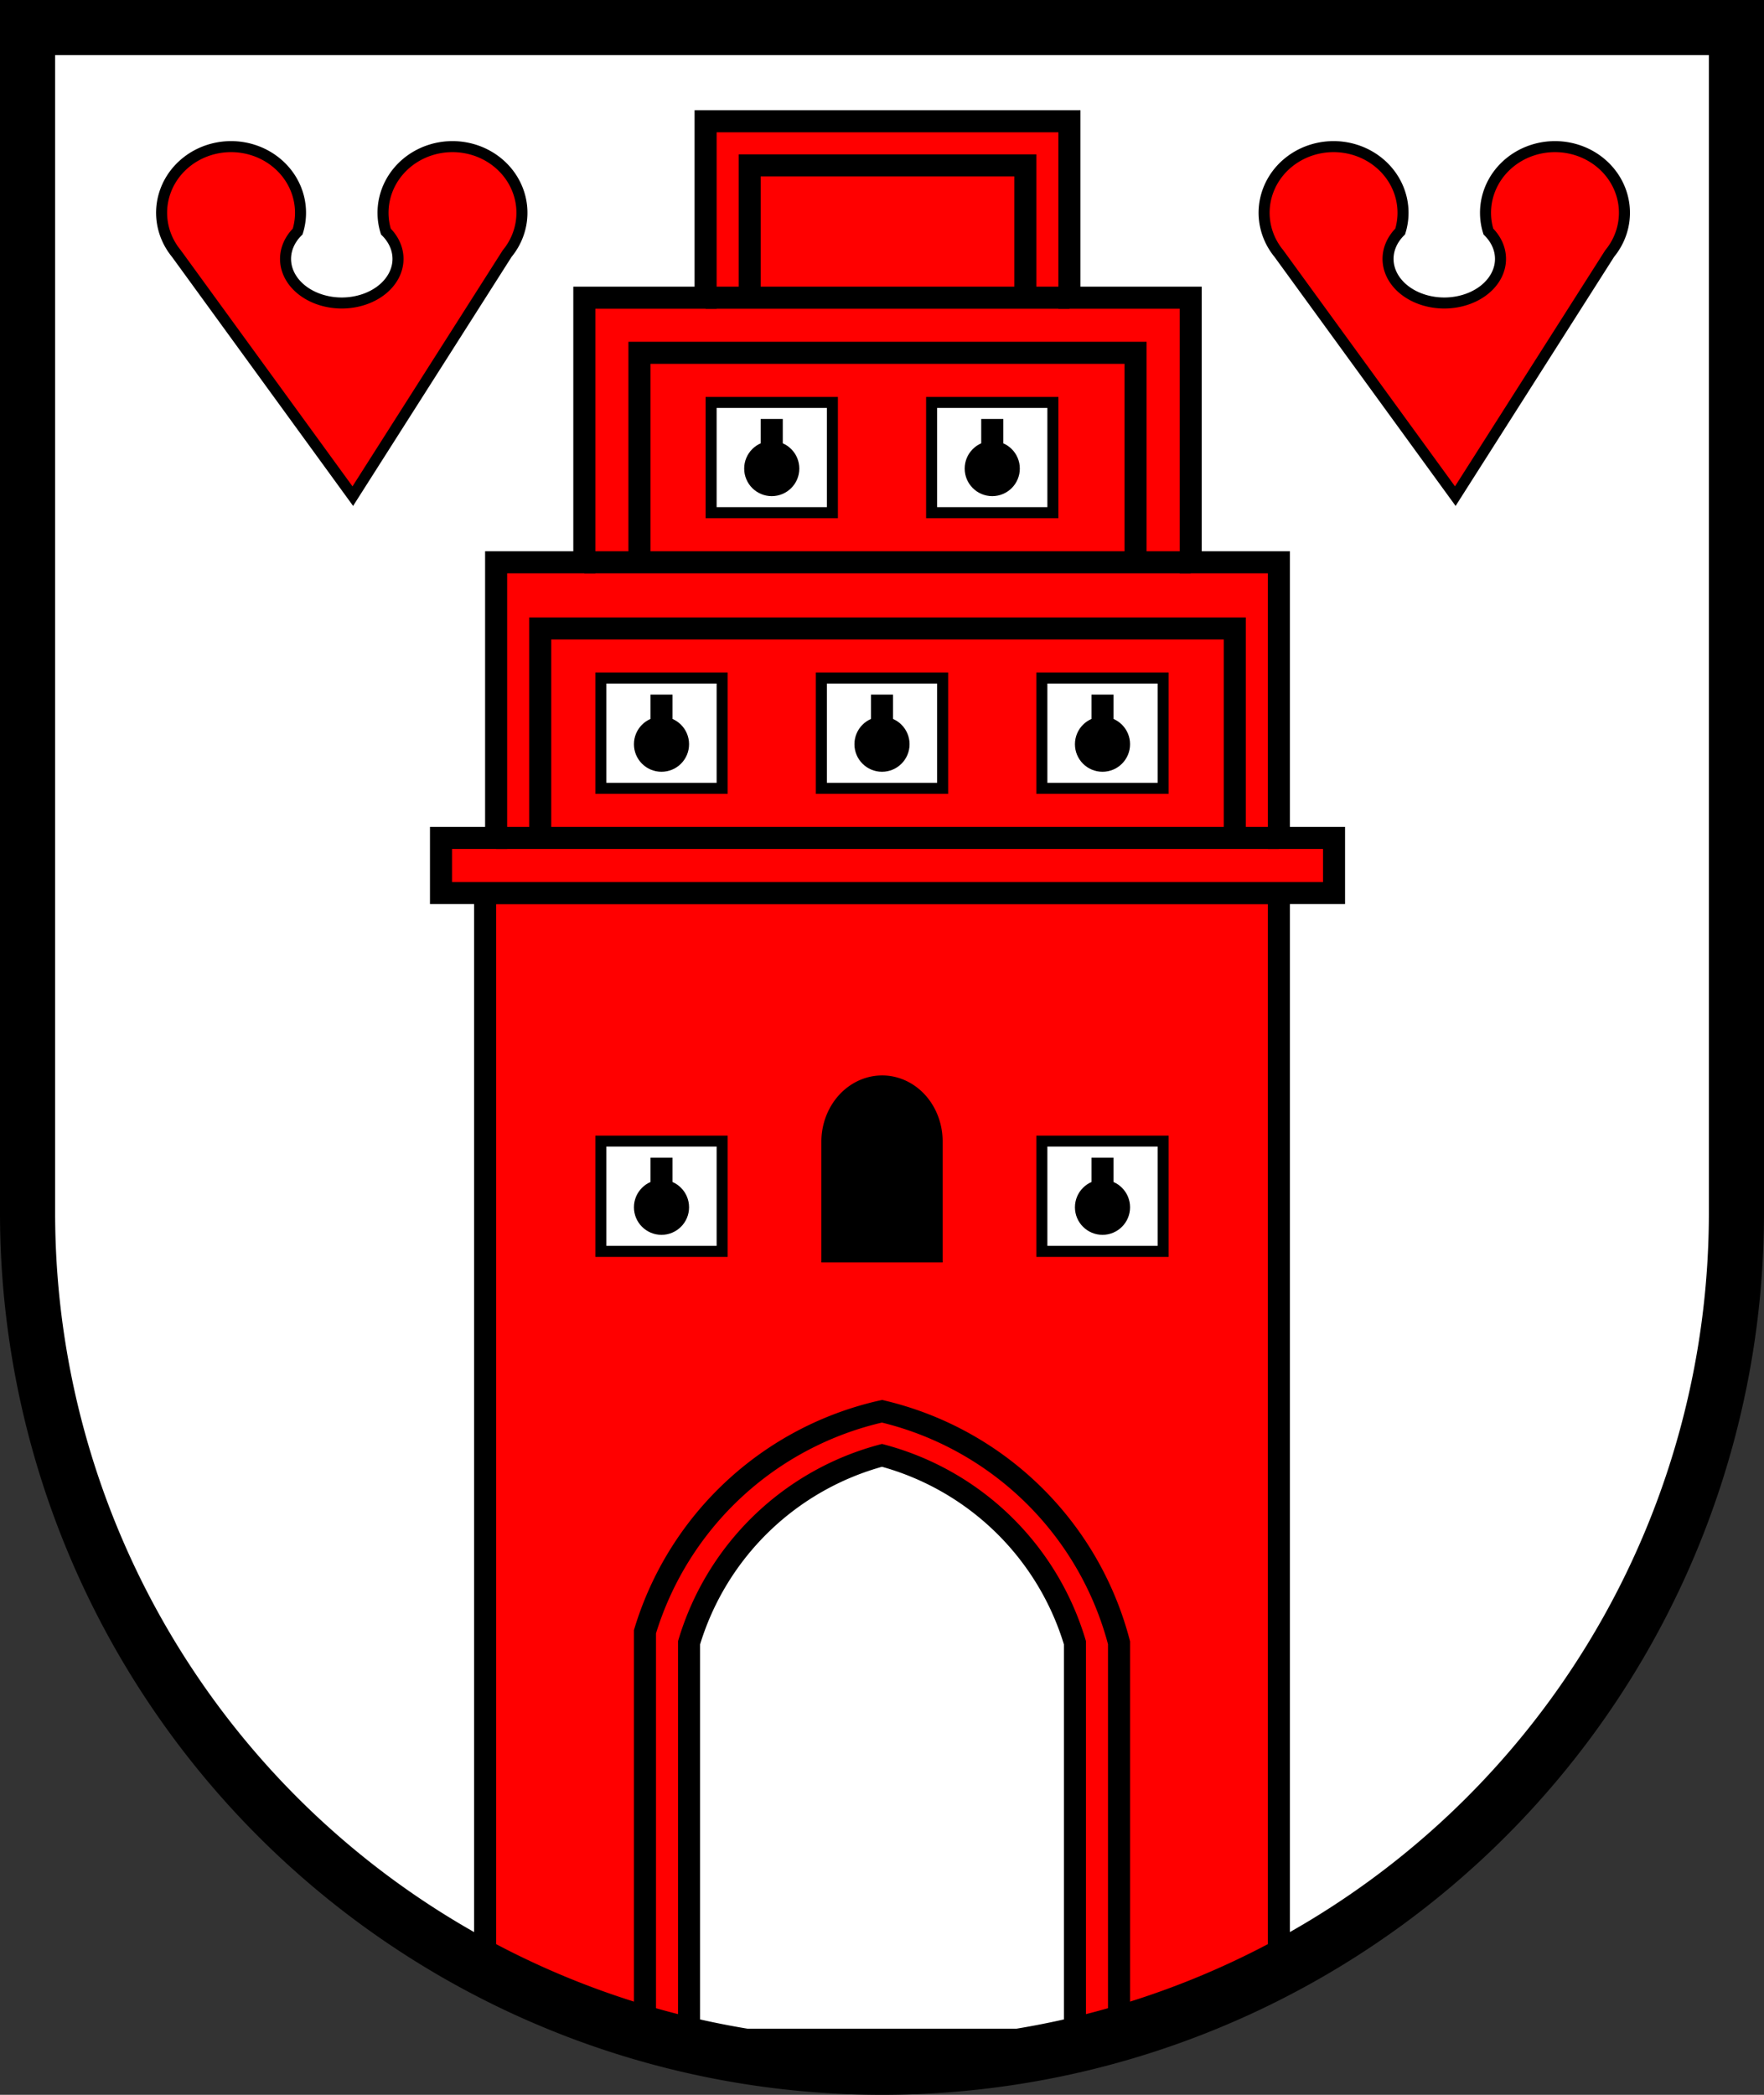 <?xml version="1.0" encoding="UTF-8"?>
<svg width="160" height="190" version="1.1"
xmlns="http://www.w3.org/2000/svg"
xmlns:xlink="http://www.w3.org/1999/xlink">
  <rect width="100%" height="100%" fill="#333333" stroke="none"/>
  <defs>
    <!-- Fensterform -->
    <symbol id="fenster" style="stroke-width:0px">
      <rect x="0.5" y="0.5" width="11" height="10" stroke="#000"
      stroke-width="1" fill="#fff" />
      <circle fill="#000" r="2.5" cy="6.5" cx="6" />
      <rect x="5" y="2" height="6" width="2" fill="black" />
    </symbol>
    <!-- Herzform -->
    <symbol id="herz" style="stroke-width:1px;stroke:#000">
      <path fill="#f00"
      d="M19 35 l-16 -22 a6.3 6 0 1 1 11 -2 a5.1 4 0 1 0 8 0 a6.3 6 0 1 1 11 2 Z" />
    </symbol>
  </defs>
  <g style="stroke:#000;stroke-width:2px">
    <!-- Wappenhintergrund -->
    <path d="M0 2.5 H157.5 V110 A77.5,77.5 0,0,1 2.5,110 V0 z"
    fill="#fff" stroke-width="0" />
    <!-- Tormauern-->
    <path d="M44,81 H116 V179 A77.5,77.5 0,0,1 44,179 z"
    fill="#f00" />
    <path d="M40 81 V76 H45 V51 H53 V27 H64 V11 H97 V27 H108 V51 H116 V76 H121 V81 z"
    fill="#f00" />
    <path d="M45 76 H49 V57 H112 V76 H116 z" fill="#f00" />
    <path d="M53 51 H58 V32 H103 V51 H108 z" fill="#f00" />
    <path d="M64 27 H68 V15 H93 V27 H97 z" fill="#f00" />
    <!-- Fenster mitte-->
    <use xlink:href="#fenster" x="54" y="61" />
    <use xlink:href="#fenster" x="74" y="61" />
    <use xlink:href="#fenster" x="94" y="61" />
    <!-- Fenster oben-->
    <use xlink:href="#fenster" x="64" y="36" />
    <use xlink:href="#fenster" x="84" y="36" />
    <!-- Fenster unten-->
    <path stroke-width="0" fill="#000"
    d="M74.5,103.5 a5.5,6 1 0,1 11,0 v11 h-11 z" />
    <use xlink:href="#fenster" x="54" y="103" />
    <use xlink:href="#fenster" x="94" y="103" />
    <!-- äußerer Torbogen-->
    <path fill="#f00"
    d="M58.5,184 v-36 a29.15,29.15 0 0,1 21.5,-20 a29.15,29.15 0 0,1 21.5,21 v35 z" />
    <!-- innerer Torbogen-->
    <path fill="#fff"
    d="M62.5,185 v-36 a25,25 0 0,1 17.5,-17 a25,25 0 0,1 17.5,17 v36 z" />
    <!-- Herzen -->
    <use xlink:href="#herz" x="113" y="10" />
    <use xlink:href="#herz" x="13" y="10" />
    <!-- Wappenform -->
    <path d="M0 2.5 H157.5 V110 A77.5,77.5 0,0,1 2.5,110 V0 z"
    fill="none" stroke-width="5" />
  </g>
</svg>
